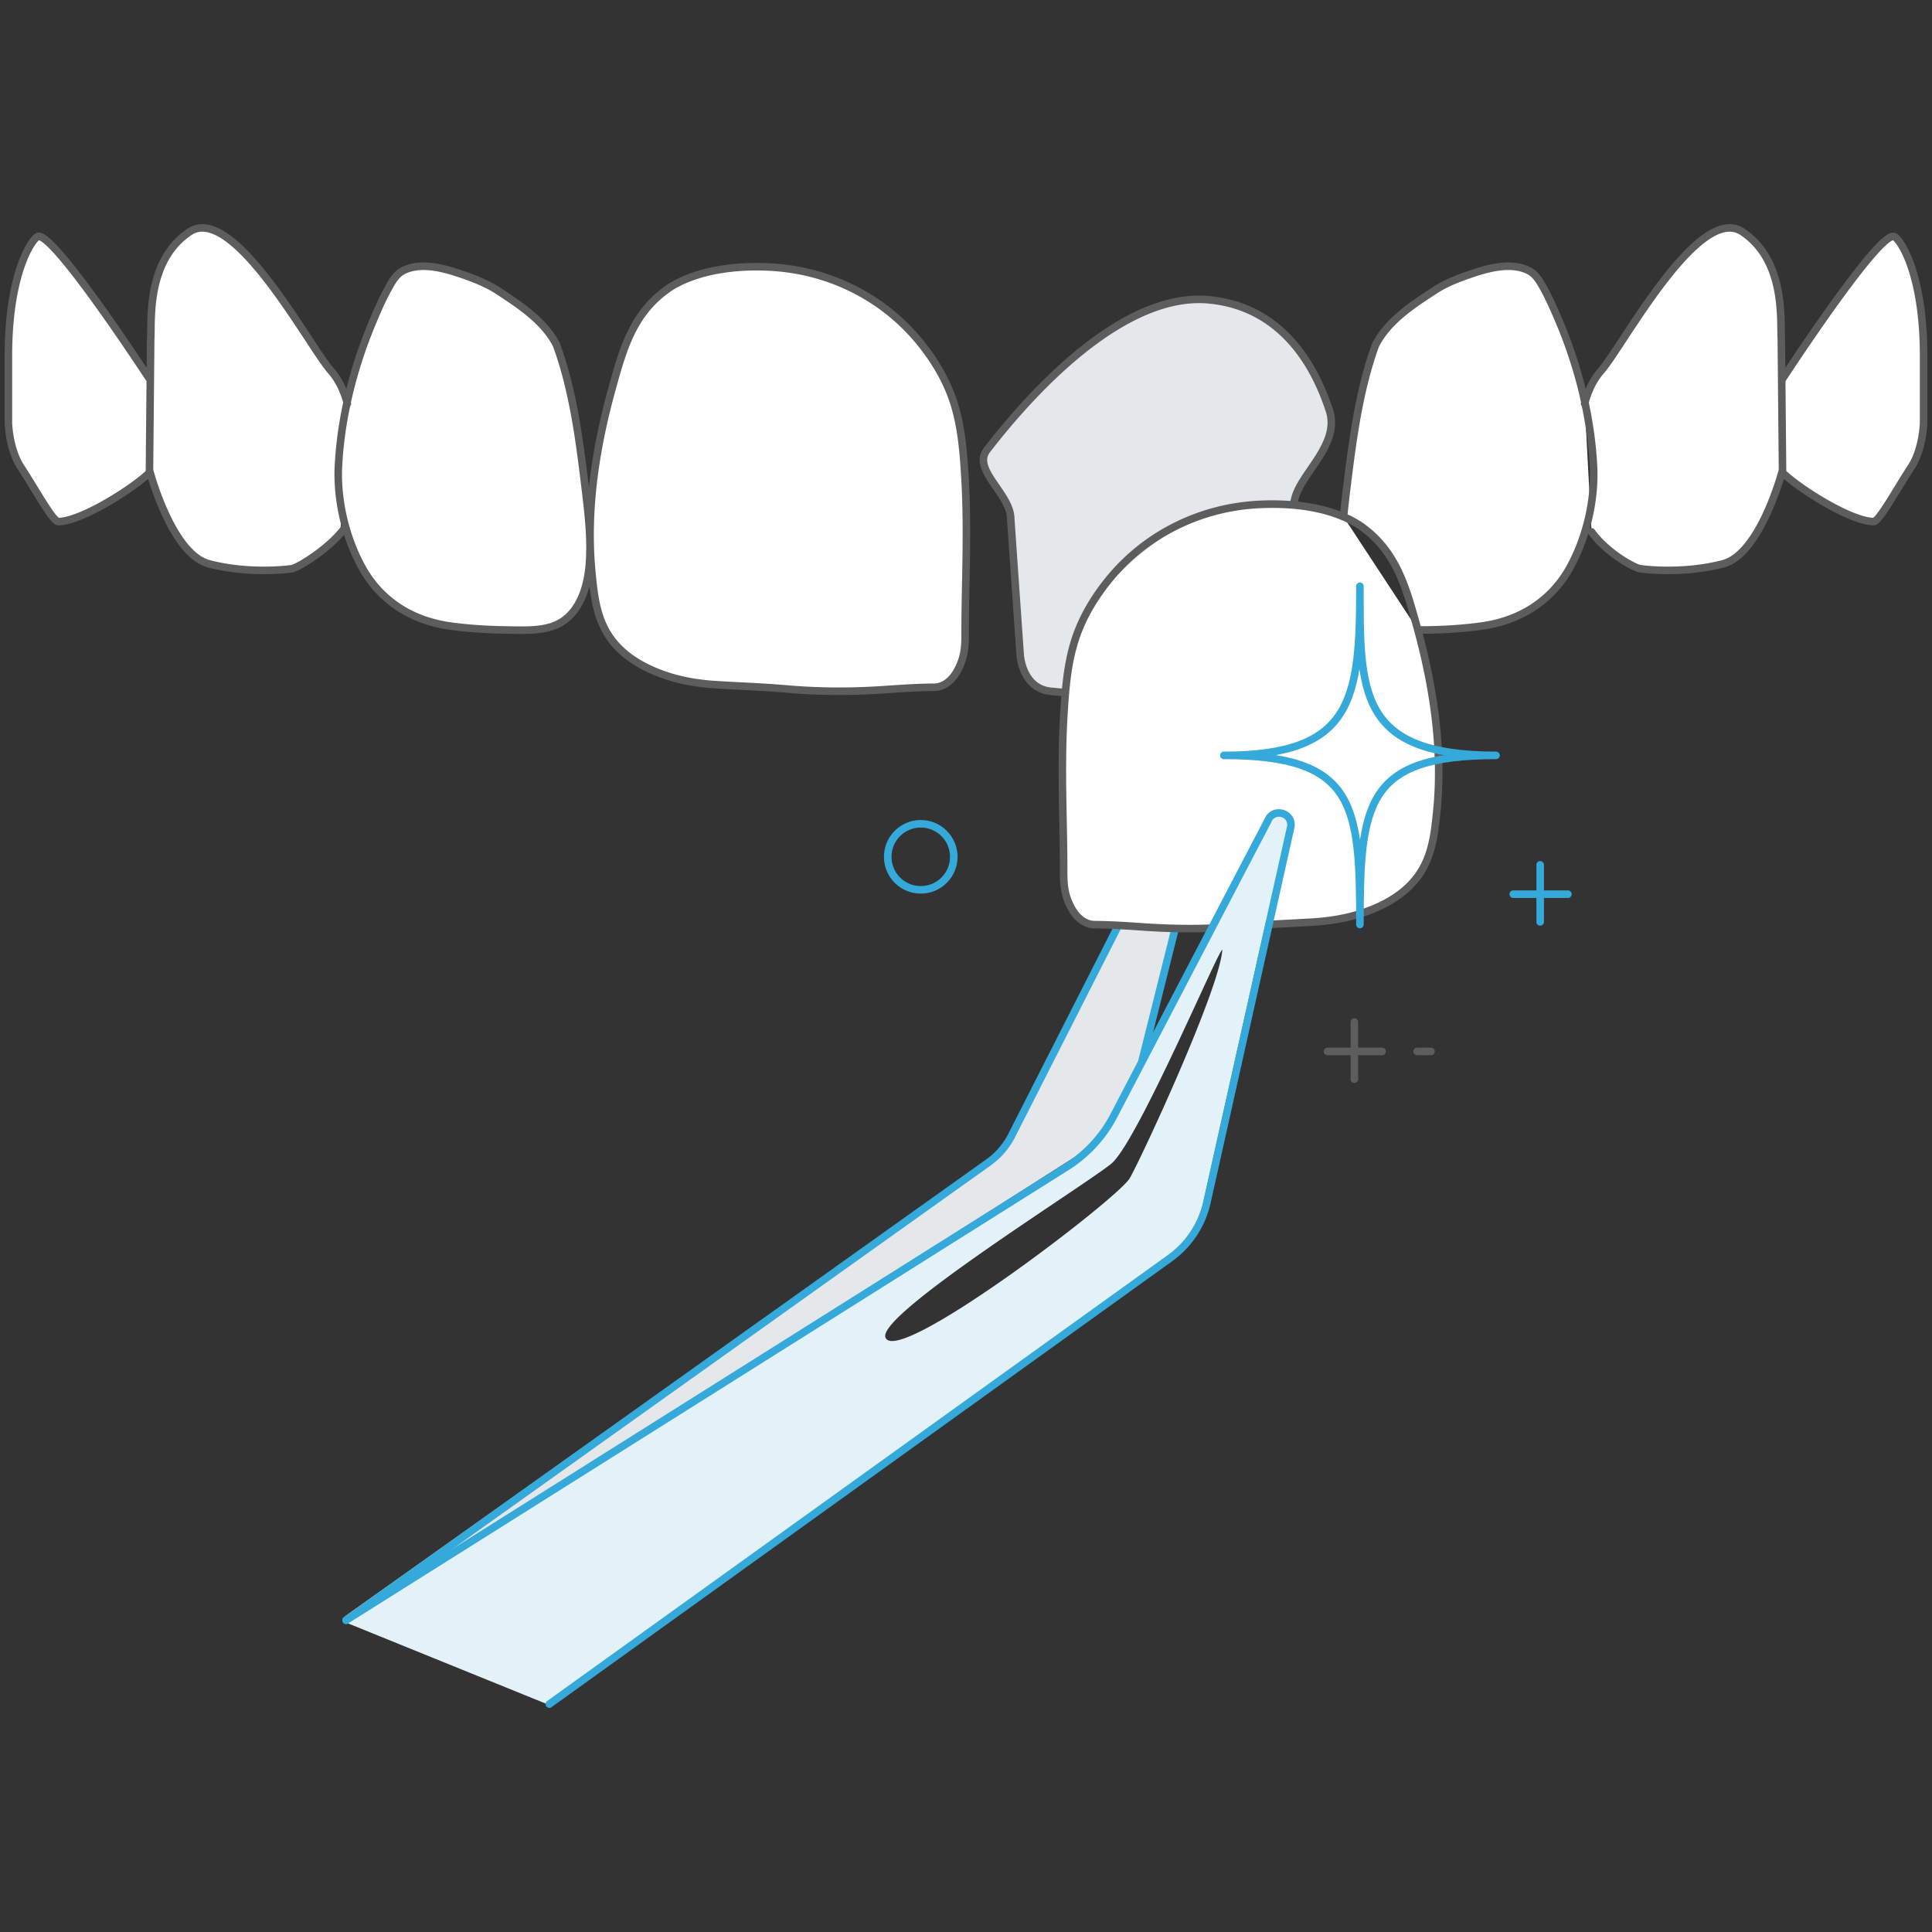 <svg xmlns="http://www.w3.org/2000/svg" width="1280" height="1280" xml:space="preserve"><rect width="100%" height="100%" fill="#333333" stroke="none"/><path fill="#FFF" d="M705.914 458.84c-3.248-.21-6.592-.537-9.934-.854-18.9-2.057-20.092-24.192-20.092-24.192l-6.264-90.065c0-16.526-25.807-32.515-15.766-45.581 27.967-36.279 89.525-105.399 147.73-99.461 46.445 4.756 68.688 41.256 79.16 73.222 7.129 22.031-17.707 40.719-22.568 57.339a44.287 44.287 0 0 0-1.191 5.294m43.556 13.3c24.193 16.441 30.785 40.518 38.188 67.295 10.947 39.622 17.297 81.29 13.193 122.326-1.551 15.43-3.205 30.151-12.529 43.018-8.838 12.182-22.811 19.786-36.807 24.437-10.523 3.501-21.619 5.273-32.66 5.969-15.598.981-31.164 1.455-46.762 2.827-22.18 1.94-43.852 1.94-66.063.39-10.535-.738-21.07-1.424-31.639-1.498-9.703-.063-15.502-8.974-18.402-17.169-2.658-7.498-2.342-14.469-2.373-22.368-.043-11.422-.295-22.833-.518-34.255-.41-21.63-.643-43.261.633-64.87.992-16.916 2.311-34.402 7.625-50.591 4.789-14.574 12.887-27.999 22.59-39.801 24.33-29.603 59.756-47.014 97.807-49.282 21.979-1.31 48.682 1.38 67.717 13.572m-675.001 4.545c-9.893 13.804-28.138 23.813-32.24 24.403-5.642.802-29.813 3.228-54.798-3.227-22.738-5.863-36.807-52.499-39.126-60.788-.242-.813-.349-1.265-.349-1.265l.549-59.682.252-27.336c.812-11.285-3.228-51.571 25.775-70.913 29.013-19.341 79.392 75.891 93.471 91.857 6.138 6.96 9.375 15.367 11.063 21.968m-130.56-15.576c-12.646-19.246-66.051-99.482-74.689-95.021-4.166 2.162-19.332 24.984-19.332 78.96v44.326s.401 17.475 8.279 29.455c9.207 13.995 21.188 35.994 24.741 35.994 15.334 0 50.316-22.326 60.799-32.767m344.198-122.199c19.037-12.191 45.739-14.88 67.718-13.574 38.05 2.268 73.476 19.68 97.795 49.283 9.702 11.801 17.802 25.226 22.59 39.801 5.326 16.188 6.634 33.674 7.636 50.59 1.266 21.61 1.044 43.239.633 64.87-.222 11.423-.475 22.834-.517 34.255-.032 7.899.285 14.87-2.374 22.369-2.91 8.194-8.7 17.104-18.403 17.168-10.567.075-21.102.76-31.649 1.498-22.2 1.551-43.883 1.551-66.062-.389-15.587-1.372-31.153-1.846-46.751-2.827-11.042-.696-22.147-2.467-32.662-5.969-13.995-4.651-27.968-12.255-36.807-24.436-9.323-12.866-10.989-27.588-12.529-43.018-4.102-41.036 2.247-82.704 13.193-122.326 7.404-26.776 13.985-50.853 38.189-67.295m-75.058 37.502c10.863 29.467 15.218 62.128 18.952 93.145 2.109 17.56 4.451 35.625 2.943 53.333-1.35 15.872-7.373 34.56-24.256 40.37-9.091 3.122-19.922 2.605-29.393 2.479-13.003-.179-26.113-.875-39-2.721-24.668-3.543-45.307-16.241-57.667-38.314-11.201-20.017-17.085-45.37-15.851-68.128 1.75-32.325 9.987-64.733 22.441-94.495 3.017-7.213 6.107-14.447 9.84-21.325 2.657-4.893 5.537-10.64 10.789-13.224 11.484-5.642 26.345-1.634 37.797 2.246 8.585 2.911 17.328 6.275 24.963 11.263 14.438 9.45 30.574 20.027 38.642 35.868m681.138 38.83c1.689-6.601 4.926-15.007 11.053-21.968 14.08-15.967 64.471-111.199 93.473-91.857 29.012 19.342 24.973 59.628 25.785 70.913l.254 27.336.547 59.682s-.117.453-.348 1.265c-2.32 8.289-16.389 54.925-39.125 60.788-24.984 6.455-49.168 4.029-54.799 3.227-4.113-.59-22.348-10.599-32.24-24.403m126.164-39.613c10.482 10.441 45.455 32.767 60.799 32.767 3.553 0 15.535-22 24.74-35.994 7.879-11.98 8.279-29.455 8.279-29.455v-44.326c0-53.976-15.164-76.798-19.342-78.96-8.627-4.461-62.031 75.775-74.676 95.021m-268.886-23.76c0 .105-.117.316-.117.432-.105 0-.105.106-.105.106m28.083 188.766h3.881c12.963-.105 26.029-.864 38.99-2.699 24.625-3.565 45.244-16.199 57.668-38.336 11.125-19.974 17.063-45.36 15.766-68.139-.76-13.827-2.699-27.758-5.611-41.362-3.891-18.255-9.617-36.068-16.748-53.132-3.016-7.129-6.148-14.364-9.818-21.283-2.699-4.851-5.621-10.682-10.799-13.172-11.559-5.726-26.355-1.729-37.797 2.163-8.648 2.911-17.391 6.265-24.953 11.337-14.469 9.396-30.563 19.984-38.557 35.751-.105 0-.105.106-.105.106-10.693 29.371-15.008 61.769-18.793 92.659-.865 6.908-1.719 14.037-2.373 21.167"/><path fill="#E5E8EB" d="M856.672 337.031s-44.82-2.7-67.285 8.205c-22.463 10.799-42.279 28.78-58.045 44.547-15.873 15.872-25.428 69.056-25.428 69.056-3.248-.21-6.592-.537-9.934-.854-18.9-2.057-20.092-24.192-20.092-24.192l-6.264-90.065c0-16.526-25.807-32.515-15.766-45.581 27.967-36.279 89.525-105.399 147.73-99.461 46.445 4.756 68.688 41.256 79.16 73.222 7.129 22.031-17.707 40.719-22.568 57.339a44.287 44.287 0 0 0-1.191 5.294l-.317 2.49zM232.973 1072.099l-4.368-1.302 436.667-310 74.084-145.501 39 2-18.025 79.396-30.393 58.438-496.965 316.969z"/><path fill="none" stroke="#35A9DA" stroke-width="5" stroke-linecap="round" stroke-linejoin="round" stroke-miterlimit="10" d="M229.271 1073.463 654.67 770.28a49.566 49.566 0 0 0 15.387-17.58l70.215-138.237M778.188 616.712l-21.417 85.584M631.9 567.667c0 12.075-9.797 21.863-21.873 21.863s-21.873-9.788-21.873-21.863c0-12.076 9.798-21.873 21.873-21.873s21.873 9.797 21.873 21.873zM1002.59 592.419h36.183M1020.414 610.78v-37.798"/><path fill="none" stroke="#5D5D5D" stroke-width="5" stroke-linecap="round" stroke-linejoin="round" stroke-miterlimit="10" d="M705.914 458.84c-3.248-.21-6.592-.537-9.934-.854-18.9-2.057-20.092-24.192-20.092-24.192l-6.264-90.065c0-16.526-25.807-32.515-15.766-45.581 27.967-36.279 89.525-105.399 147.73-99.461 46.445 4.756 68.688 41.256 79.16 73.222 7.129 22.031-17.707 40.719-22.568 57.339a44.287 44.287 0 0 0-1.191 5.294m43.556 13.3c24.193 16.441 30.785 40.518 38.188 67.295 10.947 39.622 17.297 81.29 13.193 122.326-1.551 15.43-3.205 30.151-12.529 43.018-8.838 12.182-22.811 19.786-36.807 24.437-10.523 3.501-21.619 5.273-32.66 5.969-15.598.981-31.164 1.455-46.762 2.827-22.18 1.94-43.852 1.94-66.063.39-10.535-.738-21.07-1.424-31.639-1.498-9.703-.063-15.502-8.974-18.402-17.169-2.658-7.498-2.342-14.469-2.373-22.368-.043-11.422-.295-22.833-.518-34.255-.41-21.63-.643-43.261.633-64.87.992-16.916 2.311-34.402 7.625-50.591 4.789-14.574 12.887-27.999 22.59-39.801 24.33-29.603 59.756-47.014 97.807-49.282 21.979-1.31 48.682 1.38 67.717 13.572m-671.941 1.621c-9.893 13.804-31.198 26.737-35.3 27.327-5.642.802-29.813 3.228-54.798-3.227-22.738-5.863-36.807-52.499-39.126-60.788-.242-.813-.349-1.265-.349-1.265l.549-59.682.252-27.336c.812-11.285-3.228-51.571 25.775-70.913 29.013-19.341 79.392 75.891 93.471 91.857 6.138 6.96 9.375 15.367 11.063 21.968m-130.56-15.576c-12.646-19.246-66.051-99.482-74.689-95.021-4.166 2.162-19.332 24.984-19.332 78.96v44.326s.401 17.475 8.279 29.455c9.207 13.995 21.188 35.994 24.741 35.994 15.334 0 50.316-22.326 60.799-32.767m344.198-122.199c19.037-12.191 45.739-14.88 67.718-13.574 38.05 2.268 73.476 19.68 97.795 49.283 9.702 11.801 17.802 25.226 22.59 39.801 5.326 16.188 6.634 33.674 7.636 50.59 1.266 21.61 1.044 43.239.633 64.87-.222 11.423-.475 22.834-.517 34.255-.032 7.899.285 14.87-2.374 22.369-2.91 8.194-8.7 17.104-18.403 17.168-10.567.075-21.102.76-31.649 1.498-22.2 1.551-43.883 1.551-66.062-.389-15.587-1.372-31.153-1.846-46.751-2.827-11.042-.696-22.147-2.467-32.662-5.969-13.995-4.651-27.968-12.255-36.807-24.436-9.323-12.866-10.989-27.588-12.529-43.018-4.102-41.036 2.247-82.704 13.193-122.326 7.404-26.776 13.985-50.853 38.189-67.295m-75.058 37.502c10.863 29.467 15.218 62.128 18.952 93.145 2.109 17.56 4.451 35.625 2.943 53.333-1.35 15.872-7.373 34.56-24.256 40.37-9.091 3.122-19.922 2.605-29.393 2.479-13.003-.179-26.113-.875-39-2.721-24.668-3.543-45.307-16.241-57.667-38.314-11.201-20.017-17.085-45.37-15.851-68.128 1.75-32.325 9.987-64.733 22.441-94.495 3.017-7.213 6.107-14.447 9.84-21.325 2.657-4.893 5.537-10.64 10.789-13.224 11.484-5.642 26.345-1.634 37.797 2.246 8.585 2.911 17.328 6.275 24.963 11.263 14.438 9.45 30.574 20.027 38.642 35.868m681.138 38.83c1.689-6.601 4.926-15.007 11.053-21.968 14.08-15.967 64.471-111.199 93.473-91.857 29.012 19.342 24.973 59.628 25.785 70.913l.254 27.336.547 59.682s-.117.453-.348 1.265c-2.32 8.289-16.389 54.925-39.125 60.788-24.984 6.455-49.168 4.029-54.799 3.227-4.113-.59-22.348-10.599-32.24-24.403m126.164-39.613c10.482 10.441 45.455 32.767 60.799 32.767 3.553 0 15.535-22 24.74-35.994 7.879-11.98 8.279-29.455 8.279-29.455v-44.326c0-53.976-15.164-76.798-19.342-78.96-8.627-4.461-62.031 75.775-74.676 95.021m-268.886-23.76c0 .105-.117.316-.117.432-.105 0-.105.106-.105.106m28.083 188.766h3.881c12.963-.105 26.029-.864 38.99-2.699 24.625-3.565 45.244-16.199 57.668-38.336 11.125-19.974 17.063-45.36 15.766-68.139-.76-13.827-2.699-27.758-5.611-41.362-3.891-18.255-9.617-36.068-16.748-53.132-3.016-7.129-6.148-14.364-9.818-21.283-2.699-4.851-5.621-10.682-10.799-13.172-11.559-5.726-26.355-1.729-37.797 2.163-8.648 2.911-17.391 6.265-24.953 11.337-14.469 9.396-30.563 19.984-38.557 35.751-.105 0-.105.106-.105.106-10.693 29.371-15.008 61.769-18.793 92.659-.865 6.908-1.719 14.037-2.373 21.167m25.521 354.183h-36.184m59.397 0h9.186m-50.76-19.436v37.809"/><path fill="none" stroke="#35A9DA" stroke-width="5" stroke-linecap="round" stroke-linejoin="round" stroke-miterlimit="10" d="M900.988 612.521c0-79.298-2.816-112.064-90.16-112.064 85.889 0 90.16-37.323 90.16-112.064 0 69.626-1.361 112.064 90.17 112.064-86.416-.001-90.17 32.028-90.17 112.064z"/><path fill="#E3F1F8" d="m837.709 543.313-102.107 195.59a88.146 88.146 0 0 1-31.018 33.717l-476.646 301.843 133.695 54.239 411.229-295.474a62.267 62.267 0 0 0 24.426-36.976l55.631-249.101c1.032-9.163-11.782-12.402-15.21-3.838zM586.615 886.044c-5.39-15.091 129.148-98.724 149.482-114.922 17.58-14.026 74.455-149.841 73.695-141.383-2.424 27.262-53.531 137.322-61.283 150.832-7.739 13.51-154.702 125.627-161.894 105.473z"/><path fill="none" stroke="#35A9DA" stroke-width="5" stroke-linecap="round" stroke-linejoin="round" stroke-miterlimit="10" d="m229.271 1073.463 477.645-300.545a88.155 88.155 0 0 0 31.018-33.717l102.107-195.59c3.428-8.564 16.242-5.325 15.207 3.839l-55.631 249.101a62.25 62.25 0 0 1-24.426 36.976L363.963 1129"/></svg>